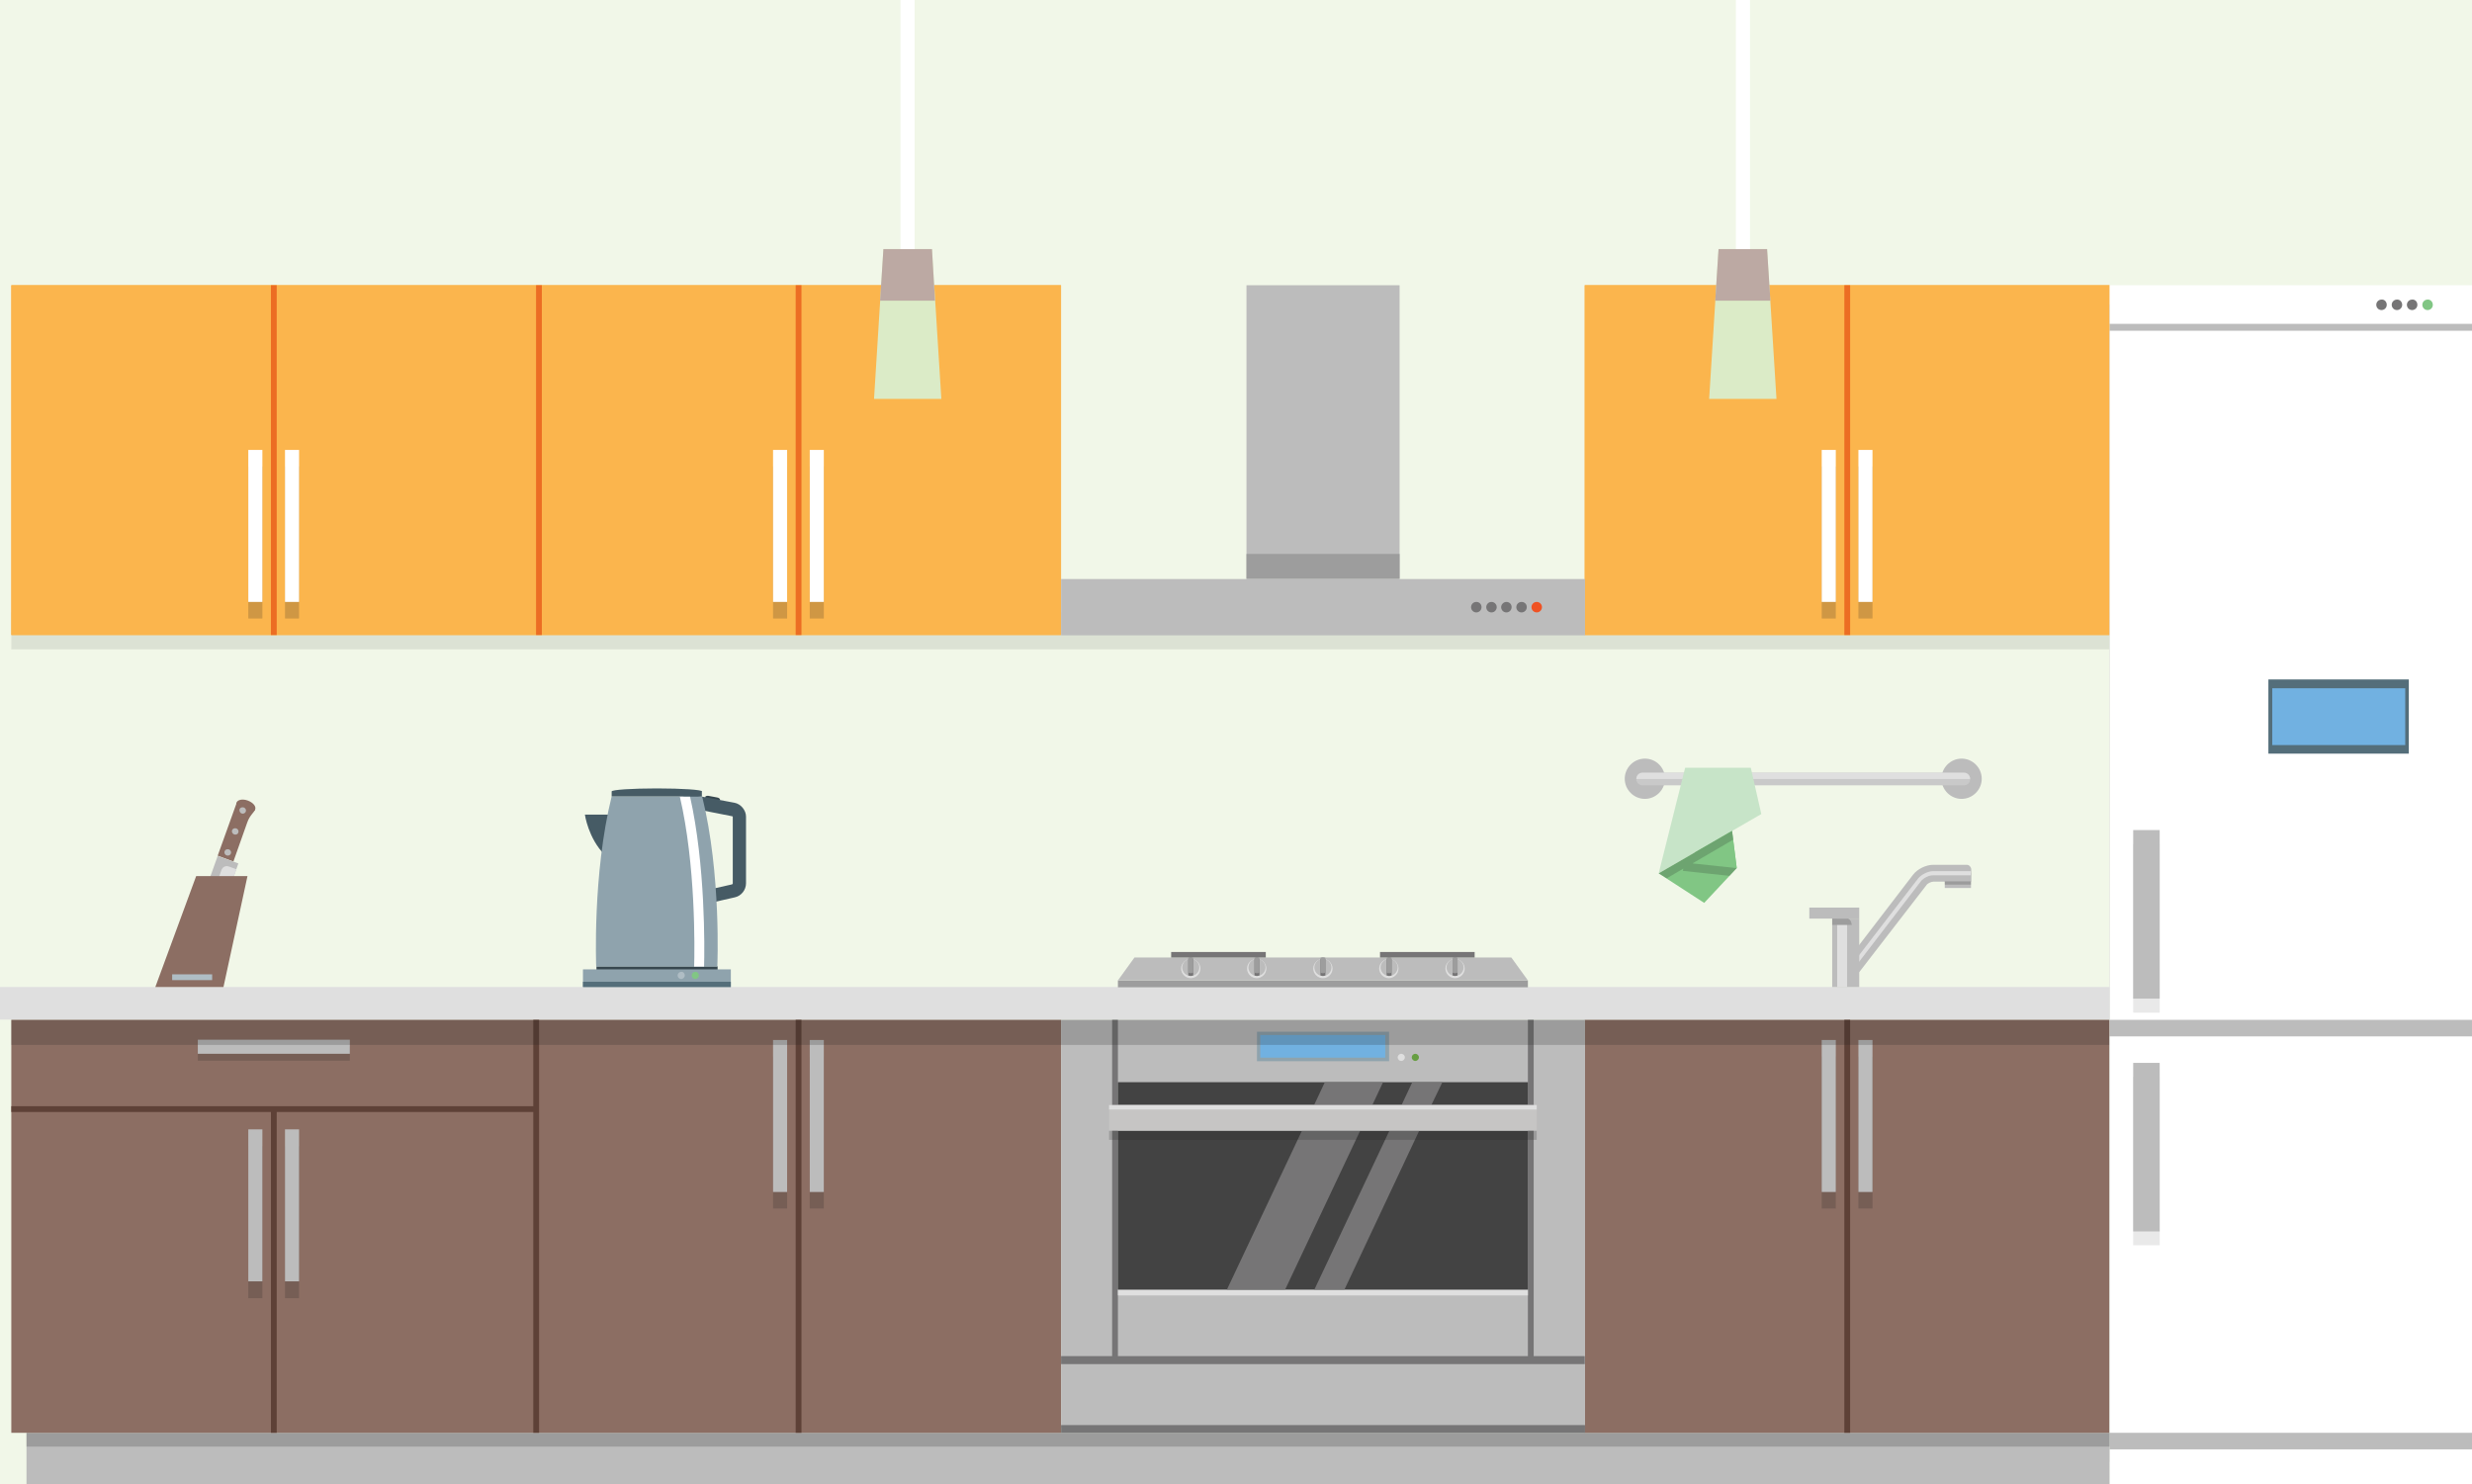 <?xml version="1.0" encoding="utf-8"?>
<!-- Generator: Adobe Illustrator 24.2.1, SVG Export Plug-In . SVG Version: 6.00 Build 0)  -->
<svg version="1.1" id="Layer_1" xmlns="http://www.w3.org/2000/svg" xmlns:xlink="http://www.w3.org/1999/xlink" x="0px" y="0px"
	 viewBox="0 0 896 538" style="enable-background:new 0 0 896 538;" xml:space="preserve">
<style type="text/css">
	.st0{fill:#F1F7E8;}
	.st1{opacity:0.1;fill:#212120;}
	.st2{fill:#FBB54D;}
	.st3{fill:#EC6D23;}
	.st4{opacity:0.2;fill:#212120;}
	.st5{fill:#FFFFFF;}
	.st6{fill:#BCBCBC;}
	.st7{fill:#9D9D9D;}
	.st8{fill:#EF5223;}
	.st9{fill:#767576;}
	.st10{fill:#DFDFDF;}
	.st11{fill:#8C6E63;}
	.st12{fill:#5E4137;}
	.st13{fill:#434343;}
	.st14{fill:#8FA3AD;}
	.st15{fill:#71B1E1;}
	.st16{fill:#C6C5C4;}
	.st17{fill:#679E42;}
	.st18{fill:#AFBDC4;}
	.st19{fill:#C9C9C9;}
	.st20{fill:#C7E4C8;}
	.st21{fill:#81C684;}
	.st22{fill:#465B65;}
	.st23{fill:#37474F;}
	.st24{fill:#546E7A;}
	.st25{fill:#DBEBC7;}
	.st26{fill:#BCA9A3;}
</style>
<g>
	<rect x="-3.5" y="-2.1" class="st0" width="903.1" height="542.5"/>
	<g>
		<g>
			<rect x="4.1" y="222" class="st1" width="760.5" height="13.4"/>
			<g>
				<rect x="194.3" y="103.4" class="st2" width="190.2" height="126.8"/>
				<rect x="4.1" y="103.4" class="st2" width="190.2" height="126.8"/>
				<rect x="574.4" y="103.4" class="st2" width="190.2" height="126.8"/>
				<rect x="4.1" y="103.4" class="st2" width="380.5" height="126.8"/>
				<rect x="288.4" y="103.4" class="st3" width="2.1" height="126.8"/>
				<g>
					<rect x="293.5" y="169.1" class="st4" width="5.1" height="55.1"/>
					<rect x="280.2" y="169.1" class="st4" width="5.1" height="55.1"/>
					<rect x="293.5" y="163.1" class="st5" width="5.1" height="55.1"/>
					<rect x="280.2" y="163.1" class="st5" width="5.1" height="55.1"/>
				</g>
				<rect x="98.2" y="103.4" class="st3" width="2.1" height="126.8"/>
				<g>
					<rect x="103.3" y="169.1" class="st4" width="5.1" height="55.1"/>
					<rect x="90" y="169.1" class="st4" width="5.1" height="55.1"/>
					<rect x="103.3" y="163.1" class="st5" width="5.1" height="55.1"/>
					<rect x="90" y="163.1" class="st5" width="5.1" height="55.1"/>
				</g>
				<rect x="194.3" y="103.4" class="st3" width="2.1" height="126.8"/>
				<rect x="574.4" y="103.4" class="st2" width="190.2" height="126.8"/>
				<rect x="668.5" y="103.4" class="st3" width="2.1" height="126.8"/>
				<g>
					<rect x="673.6" y="169.1" class="st4" width="5.1" height="55.1"/>
					<rect x="660.3" y="169.1" class="st4" width="5.1" height="55.1"/>
					<rect x="673.6" y="163.1" class="st5" width="5.1" height="55.1"/>
					<rect x="660.3" y="163.1" class="st5" width="5.1" height="55.1"/>
				</g>
			</g>
			<g>
				<rect x="451.8" y="103.4" class="st6" width="55.5" height="106.4"/>
				<rect x="451.8" y="200.8" class="st7" width="55.5" height="9.1"/>
				<rect x="384.6" y="209.9" class="st6" width="189.9" height="20.4"/>
				<g>
					<path class="st8" d="M558.9,220.1c0,1-0.8,1.9-1.9,1.9c-1,0-1.9-0.8-1.9-1.9c0-1,0.8-1.9,1.9-1.9
						C558,218.2,558.9,219,558.9,220.1z"/>
					<path class="st9" d="M553.4,220.1c0,1-0.8,1.9-1.9,1.9c-1,0-1.9-0.8-1.9-1.9c0-1,0.8-1.9,1.9-1.9
						C552.6,218.2,553.4,219,553.4,220.1z"/>
					<path class="st9" d="M547.9,220.1c0,1-0.8,1.9-1.9,1.9c-1,0-1.9-0.8-1.9-1.9c0-1,0.9-1.9,1.9-1.9
						C547.1,218.2,547.9,219,547.9,220.1z"/>
					<path class="st9" d="M542.5,220.1c0,1-0.8,1.9-1.9,1.9c-1,0-1.9-0.8-1.9-1.9c0-1,0.8-1.9,1.9-1.9
						C541.6,218.2,542.5,219,542.5,220.1z"/>
					<path class="st9" d="M537,220.1c0,1-0.8,1.9-1.9,1.9c-1,0-1.9-0.8-1.9-1.9c0-1,0.8-1.9,1.9-1.9C536.2,218.2,537,219,537,220.1z
						"/>
				</g>
			</g>
		</g>
		<g>
			<rect x="-3.5" y="357.8" class="st10" width="768.2" height="11.8"/>
			<rect x="9.6" y="519.4" class="st6" width="755.1" height="20.9"/>
			<rect x="9.6" y="519.4" class="st4" width="755.1" height="5"/>
			<g>
				<rect x="574.4" y="369.7" class="st11" width="190.2" height="149.7"/>
				<g>
					<rect x="673.6" y="383" class="st4" width="5.1" height="55.1"/>
					<rect x="660.3" y="383" class="st4" width="5.1" height="55.1"/>
					<rect x="673.6" y="377" class="st6" width="5.1" height="55.1"/>
					<rect x="660.3" y="377" class="st6" width="5.1" height="55.1"/>
				</g>
				<rect x="668.5" y="369.7" class="st12" width="2.1" height="149.7"/>
			</g>
			<g>
				<rect x="4.1" y="369.7" class="st11" width="380.5" height="149.7"/>
				<g>
					<rect x="293.5" y="383" class="st4" width="5.1" height="55.1"/>
					<rect x="280.2" y="383" class="st4" width="5.1" height="55.1"/>
					<rect x="293.5" y="377" class="st6" width="5.1" height="55.1"/>
					<rect x="280.2" y="377" class="st6" width="5.1" height="55.1"/>
				</g>
				<rect x="288.4" y="369.7" class="st12" width="2.1" height="149.7"/>
				<rect x="193.3" y="369.7" class="st12" width="2.1" height="149.7"/>
				<rect x="98.2" y="402.1" class="st12" width="2.1" height="117.3"/>
				<rect x="4.1" y="401" class="st12" width="190.2" height="2.1"/>
				<g>
					<rect x="71.7" y="379.4" class="st4" width="55.1" height="5.1"/>
					<rect x="71.7" y="376.9" class="st6" width="55.1" height="5.1"/>
				</g>
				<g>
					<rect x="103.3" y="415.5" class="st4" width="5.1" height="55.1"/>
					<rect x="90" y="415.5" class="st4" width="5.1" height="55.1"/>
					<rect x="103.3" y="409.4" class="st6" width="5.1" height="55.1"/>
					<rect x="90" y="409.4" class="st6" width="5.1" height="55.1"/>
				</g>
			</g>
			<g>
				<rect x="384.6" y="369.7" class="st6" width="189.9" height="147.8"/>
				<polygon class="st9" points="555.9,491.6 555.9,369.7 553.8,369.7 553.8,491.6 405.2,491.6 405.2,369.7 403.1,369.7 
					403.1,491.6 384.6,491.6 384.6,494.5 574.4,494.5 574.4,491.6 				"/>
				<rect x="405.2" y="467.5" class="st10" width="148.6" height="2.1"/>
				<rect x="384.6" y="516.6" class="st9" width="189.9" height="2.8"/>
				<g>
					<rect x="405.2" y="392.3" class="st13" width="148.6" height="8.3"/>
					<rect x="405.2" y="409.9" class="st13" width="148.6" height="57.6"/>
					<polygon class="st9" points="493,409.9 465.8,467.5 444.7,467.5 471.9,409.9 					"/>
					<polygon class="st9" points="501.3,392.3 497.4,400.6 476.3,400.6 480.2,392.3 					"/>
					<polygon class="st9" points="514.4,409.9 487.3,467.5 476.4,467.5 503.6,409.9 					"/>
					<polygon class="st9" points="522.8,392.3 518.8,400.6 508,400.6 511.9,392.3 					"/>
				</g>
				<g>
					<rect x="455.6" y="374" class="st14" width="47.9" height="10.7"/>
					<rect x="456.8" y="375.2" class="st15" width="45.3" height="8.2"/>
				</g>
				<g>
					<rect x="402" y="400.6" class="st16" width="155" height="9.3"/>
					<rect x="402" y="409.9" class="st4" width="155" height="3.3"/>
					<rect x="402" y="400.6" class="st10" width="155" height="1.6"/>
				</g>
				<g>
					<path class="st17" d="M514.3,383.3c0,0.7-0.6,1.3-1.3,1.3c-0.7,0-1.3-0.6-1.3-1.3c0-0.7,0.6-1.3,1.3-1.3
						C513.7,382,514.3,382.6,514.3,383.3z"/>
					<path class="st10" d="M509.2,383.3c0,0.7-0.6,1.3-1.3,1.3c-0.7,0-1.3-0.6-1.3-1.3c0-0.7,0.6-1.3,1.3-1.3
						C508.6,382,509.2,382.6,509.2,383.3z"/>
				</g>
			</g>
			<rect x="4.1" y="369.7" class="st4" width="760.5" height="9.1"/>
			<g>
				<path class="st6" d="M712.9,313.5h-12.2c-2.6,0-5.7,1.5-7.3,3.6L669.7,348c0,1.6,1.3,4.4,4.2,4.4l0,0l24.4-31.6
					c0.4-0.6,1.7-1.2,2.5-1.2h13.7v-4.5C714.4,314.2,713.7,313.5,712.9,313.5z"/>
				<rect x="704.9" y="316.6" class="st6" width="9.5" height="5.3"/>
				<rect x="704.9" y="319.5" class="st4" width="9.5" height="1.2"/>
				<path class="st10" d="M700.7,315.8c-1.9,0-4.3,1.2-5.5,2.7l-24.7,32.1c0.3,0.4,0.6,0.8,1,1.1l24.8-32.3c0.9-1.1,2.8-2.1,4.3-2.1
					h13.7v-1.5L700.7,315.8z"/>
				<rect x="664.1" y="333" class="st6" width="9.8" height="24.8"/>
				<rect x="655.8" y="329" class="st6" width="18.1" height="4"/>
				<rect x="665.9" y="333" class="st10" width="3.6" height="24.8"/>
				<path class="st7" d="M671.2,335.3h-7.1V333c0,0,3.9,0,5.4,0C671,333,671.2,335.3,671.2,335.3z"/>
			</g>
			<g>
				<rect x="405.2" y="355.4" class="st7" width="148.6" height="2.5"/>
				<polygon class="st6" points="553.8,355.4 405.2,355.4 411.2,347.1 547.8,347.1 				"/>
				<g>
					<g>
						<path class="st10" d="M435.1,351.1c0,1.9-1.6,3.5-3.5,3.5s-3.5-1.6-3.5-3.5c0-1.9,1.6-3.5,3.5-3.5S435.1,349.2,435.1,351.1z"
							/>
						<path class="st6" d="M434.7,350.7c0,1.7-1.4,3.1-3.1,3.1c-1.7,0-3.1-1.4-3.1-3.1c0-1.7,1.4-3.1,3.1-3.1
							C433.3,347.6,434.7,349,434.7,350.7z"/>
						<path class="st9" d="M430.7,353.6c0.3,0.1,0.6,0.2,0.9,0.2s0.6-0.1,0.9-0.2v-5.9c-0.3-0.1-0.6-0.2-0.9-0.2s-0.6,0.1-0.9,0.2
							V353.6z"/>
						<path class="st7" d="M430.7,352.6c0.3,0.1,0.6,0.2,0.9,0.2s0.6-0.1,0.9-0.2v-5.4c-0.3-0.1-0.6-0.2-0.9-0.2s-0.6,0.1-0.9,0.2
							V352.6z"/>
					</g>
					<g>
						<path class="st10" d="M459,351.1c0,1.9-1.6,3.5-3.5,3.5c-1.9,0-3.5-1.6-3.5-3.5c0-1.9,1.6-3.5,3.5-3.5
							C457.5,347.6,459,349.2,459,351.1z"/>
						<path class="st6" d="M458.7,350.7c0,1.7-1.4,3.1-3.1,3.1c-1.7,0-3.1-1.4-3.1-3.1c0-1.7,1.4-3.1,3.1-3.1
							C457.3,347.6,458.7,349,458.7,350.7z"/>
						<path class="st9" d="M454.7,353.6c0.3,0.1,0.6,0.2,0.9,0.2c0.3,0,0.6-0.1,0.9-0.2v-5.9c-0.3-0.1-0.6-0.2-0.9-0.2
							c-0.3,0-0.6,0.1-0.9,0.2V353.6z"/>
						<path class="st7" d="M454.7,352.6c0.3,0.1,0.6,0.2,0.9,0.2c0.3,0,0.6-0.1,0.9-0.2v-5.4c-0.3-0.1-0.6-0.2-0.9-0.2
							c-0.3,0-0.6,0.1-0.9,0.2V352.6z"/>
					</g>
					<g>
						<path class="st10" d="M483,351.1c0,1.9-1.6,3.5-3.5,3.5c-1.9,0-3.5-1.6-3.5-3.5c0-1.9,1.6-3.5,3.5-3.5
							C481.4,347.6,483,349.2,483,351.1z"/>
						<path class="st6" d="M482.6,350.7c0,1.7-1.4,3.1-3.1,3.1c-1.7,0-3.1-1.4-3.1-3.1c0-1.7,1.4-3.1,3.1-3.1
							C481.2,347.6,482.6,349,482.6,350.7z"/>
						<path class="st9" d="M478.6,353.6c0.3,0.1,0.6,0.2,0.9,0.2c0.3,0,0.6-0.1,0.9-0.2v-5.9c-0.3-0.1-0.6-0.2-0.9-0.2
							c-0.3,0-0.6,0.1-0.9,0.2V353.6z"/>
						<path class="st7" d="M478.6,352.6c0.3,0.1,0.6,0.2,0.9,0.2c0.3,0,0.6-0.1,0.9-0.2v-5.4c-0.3-0.1-0.6-0.2-0.9-0.2
							c-0.3,0-0.6,0.1-0.9,0.2V352.6z"/>
					</g>
					<g>
						<path class="st10" d="M506.9,351.1c0,1.9-1.6,3.5-3.5,3.5c-1.9,0-3.5-1.6-3.5-3.5c0-1.9,1.6-3.5,3.5-3.5
							C505.4,347.6,506.9,349.2,506.9,351.1z"/>
						<path class="st6" d="M506.6,350.7c0,1.7-1.4,3.1-3.1,3.1c-1.7,0-3.1-1.4-3.1-3.1c0-1.7,1.4-3.1,3.1-3.1
							C505.2,347.6,506.6,349,506.6,350.7z"/>
						<path class="st9" d="M502.6,353.6c0.3,0.1,0.6,0.2,0.9,0.2c0.3,0,0.6-0.1,0.9-0.2v-5.9c-0.3-0.1-0.6-0.2-0.9-0.2
							c-0.3,0-0.6,0.1-0.9,0.2V353.6z"/>
						<path class="st7" d="M502.6,352.6c0.3,0.1,0.6,0.2,0.9,0.2c0.3,0,0.6-0.1,0.9-0.2v-5.4c-0.3-0.1-0.6-0.2-0.9-0.2
							c-0.3,0-0.6,0.1-0.9,0.2V352.6z"/>
					</g>
					<g>
						<path class="st10" d="M530.9,351.1c0,1.9-1.6,3.5-3.5,3.5c-1.9,0-3.5-1.6-3.5-3.5c0-1.9,1.6-3.5,3.5-3.5
							C529.3,347.6,530.9,349.2,530.9,351.1z"/>
						<path class="st6" d="M530.5,350.7c0,1.7-1.4,3.1-3.1,3.1c-1.7,0-3.1-1.4-3.1-3.1c0-1.7,1.4-3.1,3.1-3.1
							C529.1,347.6,530.5,349,530.5,350.7z"/>
						<path class="st9" d="M526.5,353.6c0.3,0.1,0.6,0.2,0.9,0.2c0.3,0,0.6-0.1,0.9-0.2v-5.9c-0.3-0.1-0.6-0.2-0.9-0.2
							c-0.3,0-0.6,0.1-0.9,0.2V353.6z"/>
						<path class="st7" d="M526.5,352.6c0.3,0.1,0.6,0.2,0.9,0.2c0.3,0,0.6-0.1,0.9-0.2v-5.4c-0.3-0.1-0.6-0.2-0.9-0.2
							c-0.3,0-0.6,0.1-0.9,0.2V352.6z"/>
					</g>
				</g>
				<g>
					<rect x="424.5" y="345.1" class="st9" width="34.3" height="2"/>
					<rect x="500.2" y="345.1" class="st9" width="34.3" height="2"/>
				</g>
			</g>
			<g>
				<g>
					<path class="st11" d="M84.6,312.3c0,0,4-11.3,5-14.1c1-2.8,2.4-3.5,2.9-4.8c-2.4-0.8-6.7-2.4-6.7-2.4l-6.9,19.2L84.6,312.3z"/>
					<path class="st11" d="M88.4,294.2c1.9,0.7,3.7,0.3,4.1-0.8c0.4-1.1-0.8-2.5-2.7-3.2c-1.9-0.7-3.7-0.3-4.1,0.8
						C85.4,292.1,86.6,293.5,88.4,294.2z"/>
					<path class="st6" d="M82.2,310.1c0.6,0.2,1.3-0.1,1.5-0.7c0.2-0.6-0.1-1.3-0.8-1.5c-0.6-0.2-1.3,0.1-1.5,0.7
						C81.2,309.2,81.5,309.9,82.2,310.1z"/>
					<path class="st6" d="M84.9,302.5c0.6,0.2,1.3-0.1,1.5-0.7c0.2-0.6-0.1-1.3-0.8-1.5c-0.6-0.2-1.3,0.1-1.5,0.7
						C83.9,301.6,84.3,302.3,84.9,302.5z"/>
					<path class="st6" d="M87.6,294.9c0.6,0.2,1.3-0.1,1.5-0.7c0.2-0.6-0.1-1.3-0.8-1.5c-0.6-0.2-1.3,0.1-1.5,0.7
						C86.7,294,87,294.7,87.6,294.9z"/>
					<path class="st6" d="M77,339.3c4.6-12.8,9.4-26.3,9.4-26.3l-7.5-2.7l-15.4,43.1C63.5,353.4,72.5,352,77,339.3z"/>
					<path class="st10" d="M77,339.3c-2.7,7.4-6.8,11-9.8,12.6l13.1-36.6c0.4-1,1.5-1.6,2.6-1.2l2.8,1
						C84.1,319.4,80.5,329.6,77,339.3z"/>
				</g>
				<polygon class="st11" points="71.1,317.6 89.7,317.6 81,357.8 56.3,357.8 				"/>
				<rect x="62.4" y="353.2" class="st18" width="14.5" height="2.1"/>
			</g>
			<g>
				<g>
					<path class="st6" d="M603.5,282.3c0,4-3.3,7.3-7.3,7.3c-4,0-7.3-3.3-7.3-7.3c0-4,3.3-7.3,7.3-7.3
						C600.3,275,603.5,278.3,603.5,282.3z"/>
					<path class="st6" d="M718.3,282.3c0,4-3.3,7.3-7.3,7.3c-4,0-7.3-3.3-7.3-7.3c0-4,3.3-7.3,7.3-7.3
						C715,275,718.3,278.3,718.3,282.3z"/>
					<path class="st19" d="M711.8,280.1l-116.4,0c-1.3,0-2.3,1-2.3,2.3c0,1.3,1,2.3,2.3,2.3l116.4,0c1.3,0,2.3-1,2.3-2.3
						C714.1,281.1,713.1,280.1,711.8,280.1z"/>
					<path class="st10" d="M711.8,280.1l-116.4,0c-1.3,0-2.3,1-2.3,2.3l121,0C714.1,281.1,713.1,280.1,711.8,280.1z"/>
				</g>
				<g>
					<polygon class="st20" points="634.6,278.3 610.8,278.3 601.2,316.6 638.4,295.1 					"/>
					<polygon class="st21" points="601.2,316.6 617.7,327.3 629.5,314.7 627.8,301.2 					"/>
					<polygon class="st21" points="629.5,314.7 627.8,301.2 614.3,309 613.6,313 					"/>
					<polygon class="st4" points="613.6,313 613.6,312.9 628.2,304.4 627.8,301.2 614.3,309 614.3,309 610.9,311 610.9,311 
						601.2,316.6 604.1,318.4 610.1,314.9 610,315.7 626.9,317.5 629.5,314.7 					"/>
				</g>
			</g>
			<g>
				<path class="st22" d="M221.9,295.3H212c0,0,1.2,8.6,7.2,14.6L221.9,295.3z"/>
				<rect x="216.2" y="350.3" class="st23" width="43.9" height="1.3"/>
				<path class="st23" d="M261,289.9c-0.1,0.3-0.6,0.5-1.2,0.4l-3.2-0.6c-0.6-0.1-1-0.4-1-0.8c0.1-0.3,0.6-0.5,1.2-0.4l3.2,0.6
					C260.6,289.2,261,289.6,261,289.9z"/>
				<path class="st22" d="M249.9,328.9c-2.3,0-4.1-1.9-4.1-4.2l0-32.4c0-2.4,1.9-4.3,4.2-4.3c0.3,0,0.6,0,0.8,0.1l15.4,2.9
					c2.3,0.4,4.2,2.7,4.2,5v24.2c0,2.4-1.7,4.6-4.1,5.1l-15.4,3.5C250.6,328.9,250.3,328.9,249.9,328.9z M250.7,293v30.9l14.6-3.3
					c0.1,0,0.3-0.2,0.3-0.3v-24.2c0-0.1-0.1-0.2-0.2-0.2L250.7,293z"/>
				<path class="st14" d="M254.5,288.7c-7.1,0-16.4,0-16.4,0s-9.3,0-16.4,0c-7,28.3-5.6,61.7-5.6,61.7l21.9,0H260
					C260,350.4,261.5,317,254.5,288.7z"/>
				<path class="st5" d="M246.4,288.7c5.8,24.7,5.4,55.4,5.2,61.7h3.6c0.2-6.6,0.5-36.9-5.1-61.7
					C248.8,288.7,247.6,288.7,246.4,288.7z"/>
				<path class="st22" d="M254.5,286.9c0-0.6-7.3-1.1-16.4-1.1c-9,0-16.4,0.5-16.4,1.1h0v1.8h32.7V286.9L254.5,286.9z"/>
				<rect x="211.3" y="351.4" class="st14" width="53.6" height="6.4"/>
				<rect x="211.3" y="355.9" class="st24" width="53.6" height="1.9"/>
				<path class="st21" d="M253.3,353.6c0,0.7-0.6,1.3-1.3,1.3c-0.7,0-1.3-0.6-1.3-1.3c0-0.7,0.6-1.3,1.3-1.3
					C252.7,352.2,253.3,352.8,253.3,353.6z"/>
				<path class="st18" d="M248.2,353.6c0,0.7-0.6,1.3-1.3,1.3c-0.7,0-1.3-0.6-1.3-1.3c0-0.7,0.6-1.3,1.3-1.3
					C247.6,352.2,248.2,352.8,248.2,353.6z"/>
			</g>
		</g>
		<g>
			<rect x="764.7" y="110.4" class="st6" width="134.4" height="419.5"/>
			<rect x="764.7" y="119.9" class="st5" width="134.4" height="249.8"/>
			<rect x="764.7" y="375.7" class="st5" width="134.4" height="143.7"/>
			<rect x="764.7" y="525.4" class="st5" width="134.4" height="14.8"/>
			<g>
				<rect x="822.2" y="246.3" class="st24" width="50.9" height="26.9"/>
				<rect x="823.6" y="249.5" class="st15" width="48.2" height="20.6"/>
			</g>
			<rect x="764.7" y="103.4" class="st5" width="134.4" height="14"/>
			<g>
				<path class="st21" d="M881.8,110.5c0,1.1-0.9,1.9-1.9,1.9c-1.1,0-1.9-0.9-1.9-1.9c0-1.1,0.9-1.9,1.9-1.9
					C880.9,108.5,881.8,109.4,881.8,110.5z"/>
				<path class="st9" d="M876.2,110.5c0,1.1-0.9,1.9-1.9,1.9c-1.1,0-1.9-0.9-1.9-1.9c0-1.1,0.9-1.9,1.9-1.9
					C875.4,108.5,876.2,109.4,876.2,110.5z"/>
				<path class="st9" d="M870.7,110.5c0,1.1-0.9,1.9-1.9,1.9c-1.1,0-1.9-0.9-1.9-1.9c0-1.1,0.9-1.9,1.9-1.9
					C869.8,108.5,870.7,109.4,870.7,110.5z"/>
				<path class="st9" d="M865.1,110.5c0,1.1-0.9,1.9-1.9,1.9c-1.1,0-1.9-0.9-1.9-1.9c0-1.1,0.9-1.9,1.9-1.9
					C864.3,108.5,865.1,109.4,865.1,110.5z"/>
			</g>
			<g>
				<rect x="773.2" y="390.3" class="st1" width="9.6" height="61.1"/>
				<rect x="773.2" y="306" class="st1" width="9.6" height="61.1"/>
				<rect x="773.2" y="385.3" class="st6" width="9.6" height="61.1"/>
				<rect x="773.2" y="300.9" class="st6" width="9.6" height="61.1"/>
			</g>
		</g>
		<g>
			<g>
				<polygon class="st25" points="341.2,144.6 316.8,144.6 320.2,90.3 337.8,90.3 				"/>
			</g>
			<polygon class="st26" points="338.9,109 337.8,90.3 320.2,90.3 319,109 			"/>
			<rect x="326.4" y="-2.5" class="st5" width="5.1" height="92.8"/>
		</g>
		<g>
			<g>
				<polygon class="st25" points="643.9,144.6 619.5,144.6 622.9,90.3 640.5,90.3 				"/>
			</g>
			<polygon class="st26" points="641.7,109 640.5,90.3 622.9,90.3 621.7,109 			"/>
			<rect x="629.2" y="-2.5" class="st5" width="5.1" height="92.8"/>
		</g>
	</g>
</g>
</svg>
